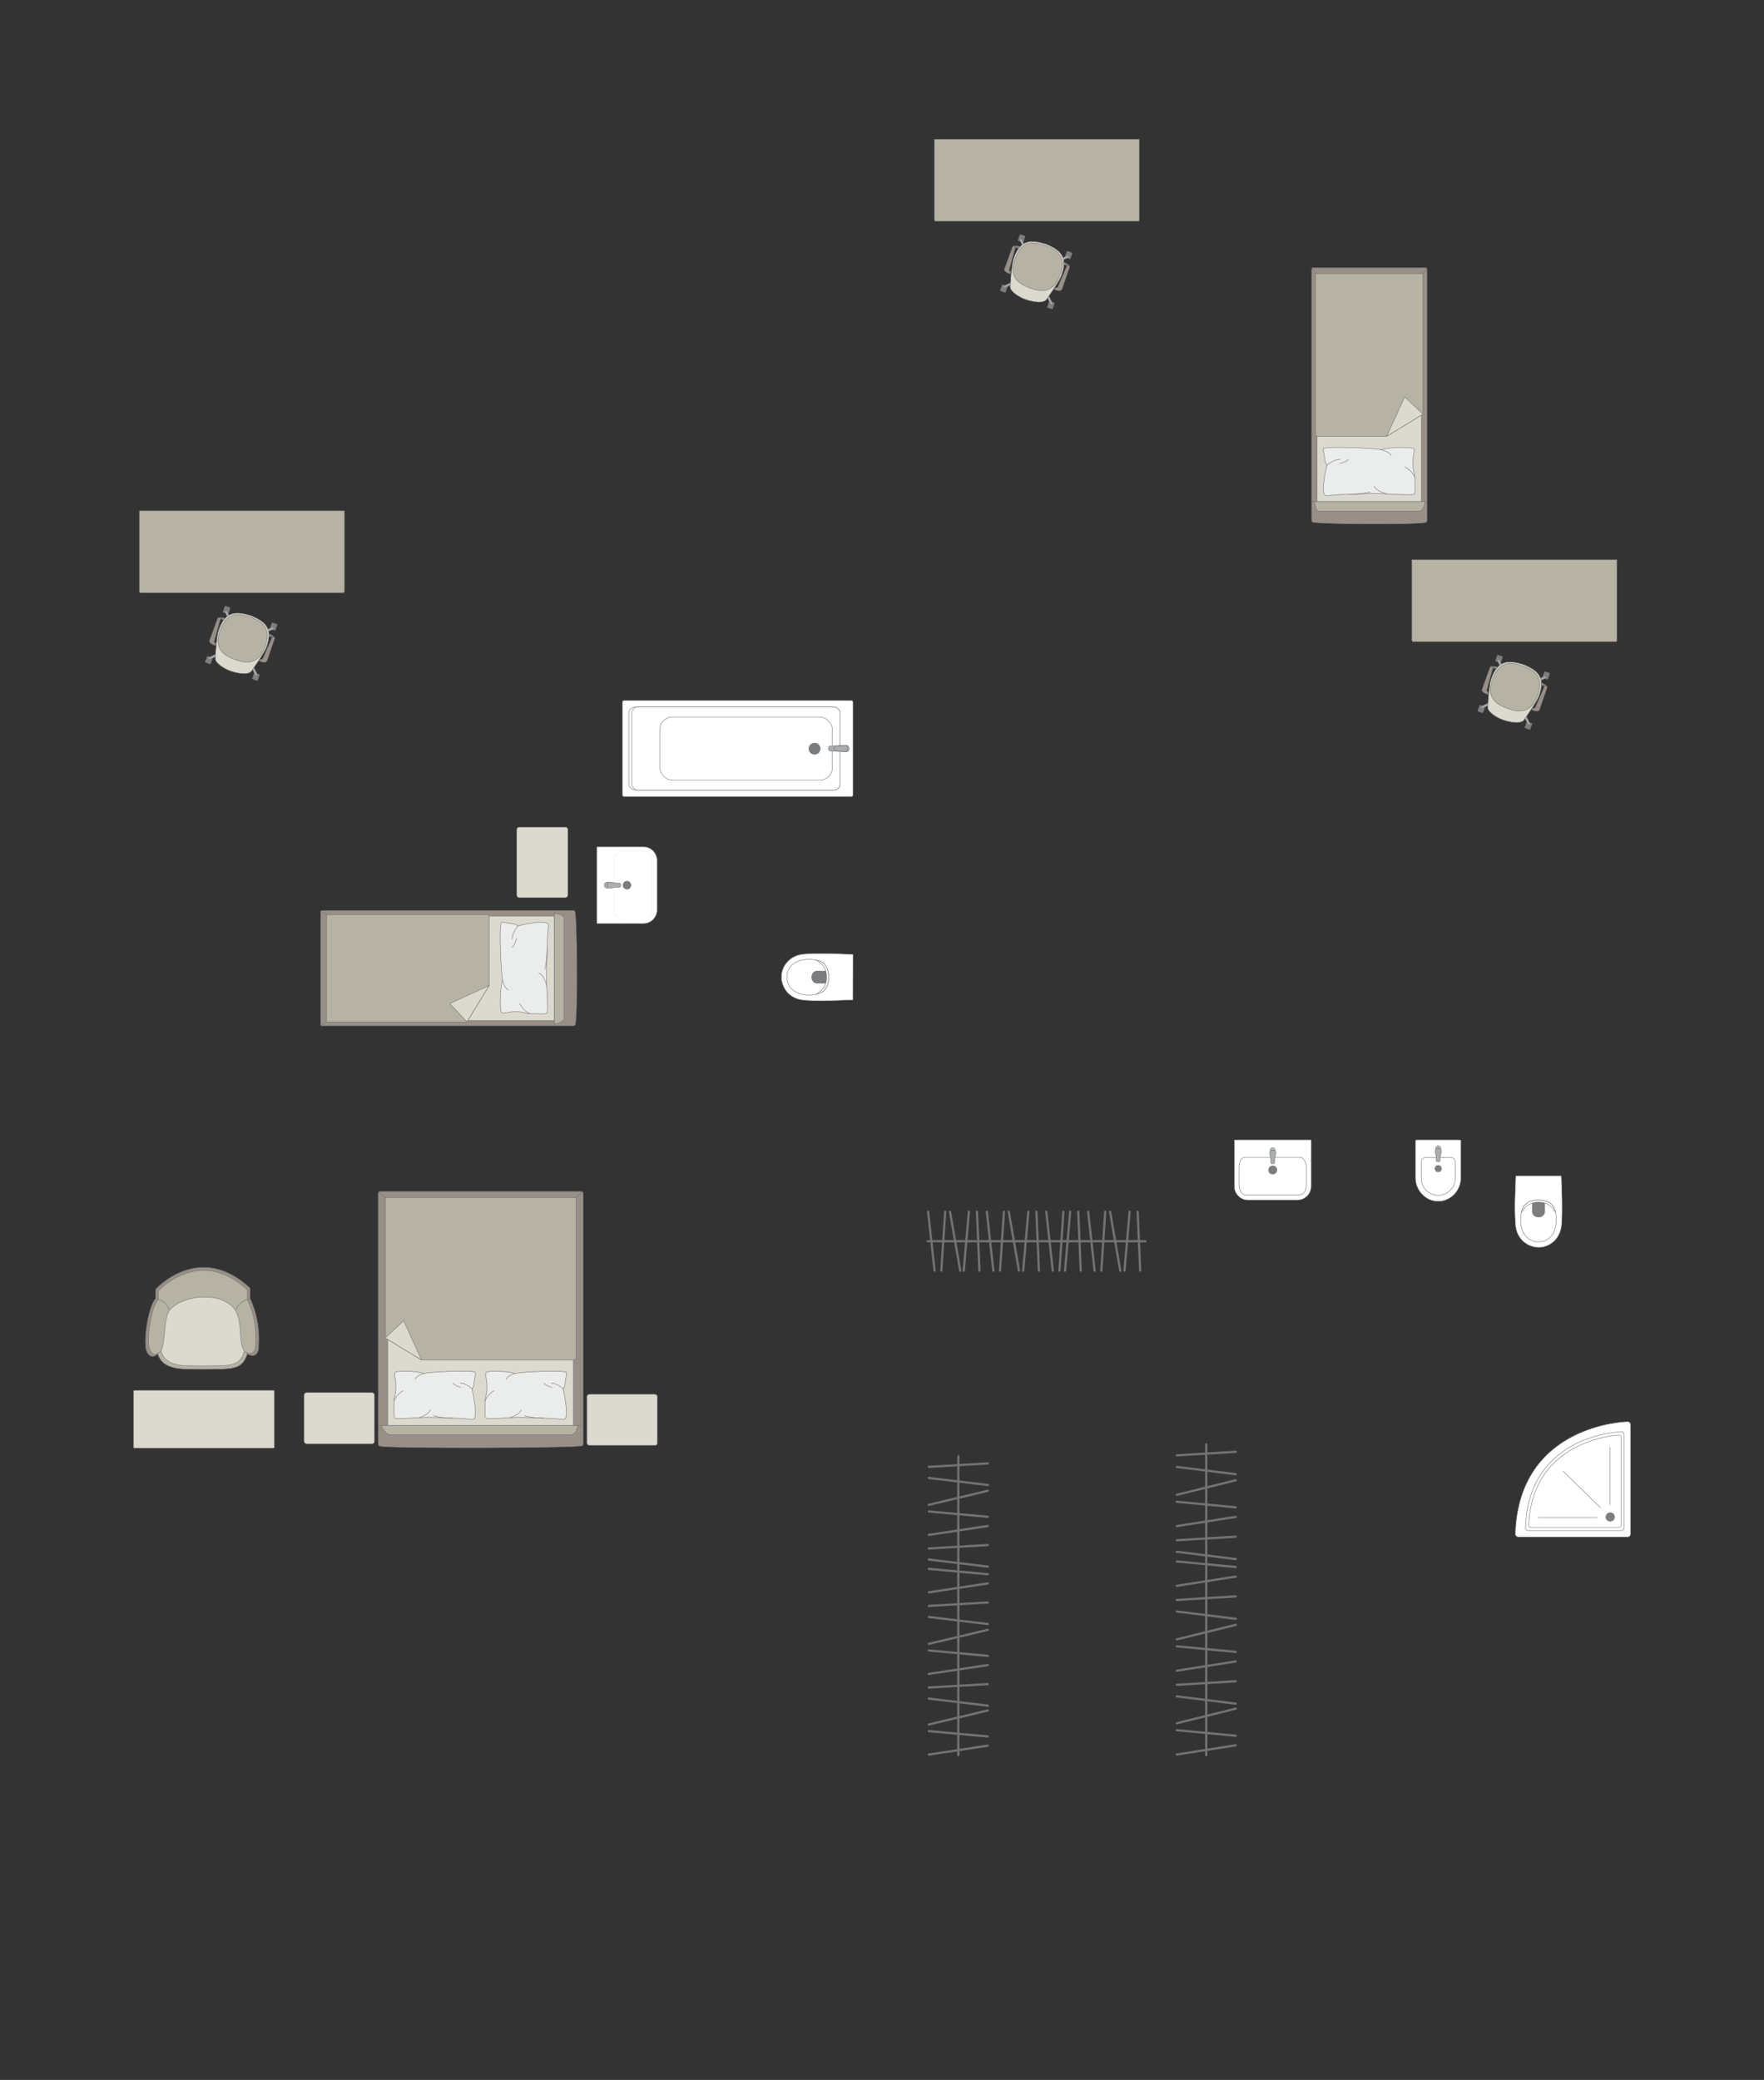 <?xml version="1.0" encoding="UTF-8"?>
<!DOCTYPE svg PUBLIC "-//W3C//DTD SVG 1.1//EN" "http://www.w3.org/Graphics/SVG/1.1/DTD/svg11.dtd">
<!-- Creator: CorelDRAW 2018 (64-Bit) -->
<svg xmlns="http://www.w3.org/2000/svg" xml:space="preserve" width="137.64mm" height="162.298mm" version="1.1" style="shape-rendering:geometricPrecision; text-rendering:geometricPrecision; image-rendering:optimizeQuality; fill-rule:evenodd; clip-rule:evenodd"
viewBox="0 0 12949.1 15268.91"
 xmlns:xlink="http://www.w3.org/1999/xlink">
 <rect x="0" y="0" width="12949.1" height="15268.91" fill="#333333" stroke="none"/>
 <defs>
  <style type="text/css">
   <![CDATA[
    .str0 {stroke:#727271;stroke-width:3.31;stroke-miterlimit:22.926}
    .str1 {stroke:#727271;stroke-width:3.31;stroke-linejoin:round;stroke-miterlimit:22.926}
    .str3 {stroke:#727271;stroke-width:3.31;stroke-linecap:round;stroke-miterlimit:22.926}
    .str2 {stroke:#727271;stroke-width:3.31;stroke-linecap:round;stroke-linejoin:round;stroke-miterlimit:22.926}
    .str4 {stroke:#727271;stroke-width:16.59;stroke-linecap:round;stroke-linejoin:round;stroke-miterlimit:22.926}
    .fil2 {fill:none}
    .fil4 {fill:#EBECEC}
    .fil0 {fill:#DCD9CF}
    .fil3 {fill:#B6B3A5}
    .fil6 {fill:#AAAEB1}
    .fil1 {fill:#989088}
    .fil5 {fill:#7C7D7E}
    .fil7 {fill:white}
   ]]>
  </style>
 </defs>
 <g id="мебель">
  <rect class="fil0 str0" x="2232.03" y="10223.19" width="517.44" height="376.32" rx="20.11" ry="16.72"/>
  <rect class="fil0 str0" x="4308.61" y="10234.98" width="517.44" height="376.32" rx="20.11" ry="16.72"/>
  <g id="_2798004530144">
   <g>
    <path class="fil1 str0" d="M4268.19 10614.62c-64.39,16.27 -1415.57,20.69 -1478.83,1.81 -7.17,0 -13.03,-9.54 -13.03,-16.63l0 -1839.65c0,-7.1 5.86,-12.93 13.03,-12.93l1479.21 0c7.17,0 13.03,5.82 13.03,12.93l0 1703.92 0 135.73c0,7.1 -6.25,14.83 -13.42,14.83z"/>
    <line class="fil2 str0" x1="4281.6" y1="10464.22" x2="2776.33" y2= "10464.22" />
    <polygon class="fil0 str0" points="2847.2,10464.22 2847.2,8806.36 4209.78,8806.36 4209.78,10464.22 "/>
    <line class="fil2 str0" x1="4278.18" y1="8751.43" x2="4209.78" y2= "8806.36" />
    <line class="fil2 str0" x1="2847.2" y1="8806.36" x2="2779.22" y2= "8752.06" />
    <path class="fil3 str0" d="M4239.74 10464.22c-0.35,31.62 -19.53,67.84 -53.34,69.21l-1316.77 0c-38.93,-0.53 -81.43,-69.21 -62.6,-69.21l1432.72 0z"/>
    <path class="fil3 str0" d="M2828.56 9821.74l0 -1030.48 1399.67 0 0 1171.79c0.06,10.69 -8.21,21.37 -18.45,21.71 -453.59,0 -661.16,0 -1114.76,0 -41.76,-25.55 -254.46,-155.67 -266.46,-163.02z"/>
    <polygon class="fil0 str1" points="2828.57,9821.73 2962.9,9695.79 3095.03,9984.75 "/>
   </g>
   <g>
    <path class="fil4 str2" d="M3475.58 10418.12c-7.44,4.07 -54.69,-2.46 -82.11,-4.92 0,0 -228.52,-9.46 -250.91,-8.3 -28.35,-2.39 -223.66,16.53 -244.18,4.49 -11.05,-4.07 -5.6,-76.04 -5.6,-76.04 0,0 -3.79,-57.54 6.67,-90.77 10.47,-33.24 5.77,-93.67 5.77,-93.67 0,0 -10.94,-64.11 -8.21,-66.83 1.5,-11.84 30.39,-14.06 30.39,-14.06 0,0 104.5,-8.34 186.31,15.38 14.07,-9.81 383.82,-30.87 376.85,-4.65l-13.41 94.65 -11.24 23.33c0,0 46.61,207.95 9.68,221.39z"/>
    <path class="fil2 str2" d="M3157.46 10349.67c-5.28,34.88 -81.73,57.24 -81.73,57.24"/>
    <path class="fil2 str2" d="M2958.66 10208.64c-59.75,39.01 -64.1,75.42 -64.1,75.42"/>
    <path class="fil2 str2" d="M3047.83 10125.37c13.53,-31.68 65.87,-41.97 65.87,-41.97"/>
    <path class="fil2 str2" d="M3465.9 10196.73c-42.78,-42.86 -87.16,-43.77 -87.16,-43.77"/>
    <path class="fil2 str2" d="M3383.35 10184.84c-45.97,-10.78 -58.12,-31.88 -58.12,-31.88"/>
    <path class="fil2 str2" d="M3321.07 10410.31c-81.55,0.29 -138.39,-17.08 -138.39,-17.08"/>
   </g>
   <g>
    <path class="fil4 str2" d="M4143.94 10418.12c-7.44,4.07 -54.69,-2.46 -82.11,-4.92 0,0 -228.52,-9.46 -250.91,-8.3 -28.35,-2.39 -223.66,16.53 -244.18,4.49 -11.05,-4.07 -5.6,-76.04 -5.6,-76.04 0,0 -3.79,-57.54 6.67,-90.77 10.47,-33.24 5.77,-93.67 5.77,-93.67 0,0 -10.94,-64.11 -8.21,-66.83 1.5,-11.84 30.39,-14.06 30.39,-14.06 0,0 104.5,-8.34 186.31,15.38 14.07,-9.81 383.82,-30.87 376.85,-4.65l-13.41 94.65 -11.24 23.33c0,0 46.61,207.95 9.68,221.39z"/>
    <path class="fil2 str2" d="M3825.82 10349.67c-5.28,34.88 -81.73,57.24 -81.73,57.24"/>
    <path class="fil2 str2" d="M3627.02 10208.64c-59.75,39.01 -64.1,75.42 -64.1,75.42"/>
    <path class="fil2 str2" d="M3716.18 10125.37c13.53,-31.68 65.87,-41.97 65.87,-41.97"/>
    <path class="fil2 str2" d="M4134.26 10196.73c-42.78,-42.86 -87.16,-43.77 -87.16,-43.77"/>
    <path class="fil2 str2" d="M4051.71 10184.84c-45.97,-10.78 -58.12,-31.88 -58.12,-31.88"/>
    <path class="fil2 str2" d="M3989.43 10410.31c-81.55,0.29 -138.39,-17.08 -138.39,-17.08"/>
   </g>
  </g>
  <g id="_2798004479168">
   <g>
    <path class="fil1 str0" d="M4220.64 6691.84c16.27,36.22 20.69,796.26 1.81,831.84 0,4.04 -9.54,7.33 -16.63,7.33l-1839.65 0c-7.1,0 -12.93,-3.29 -12.93,-7.33l0 -832.06c0,-4.04 5.82,-7.33 12.93,-7.33l1703.92 0 135.73 0c7.1,0 14.83,3.52 14.83,7.55z"/>
    <line class="fil2 str0" x1="4070.24" y1="6684.3" x2="4070.24" y2= "7531.01" />
    <polygon class="fil0 str0" points="4070.24,7491.15 2412.38,7491.15 2412.38,6724.69 4070.24,6724.69 "/>
    <line class="fil2 str0" x1="2357.45" y1="6686.23" x2="2412.38" y2= "6724.69" />
    <line class="fil2 str0" x1="2412.38" y1="7491.15" x2="2358.08" y2= "7529.38" />
    <path class="fil3 str0" d="M4070.24 6707.85c31.62,0.2 67.84,10.99 69.21,30.01l0 740.68c-0.53,21.9 -69.21,45.81 -69.21,35.21l0 -805.9z"/>
    <path class="fil3 str0" d="M3427.76 7501.63l-1030.47 0 0 -787.31 1180.13 0c10.68,0.37 13.36,6.83 13.36,12.97 0,255.14 0,252.74 0,507.88 -29.82,48.75 -139.96,228.77 -163.02,266.46z"/>
    <polygon class="fil0 str1" points="3427.75,7501.62 3301.8,7367.29 3590.77,7235.17 "/>
   </g>
   <g>
    <path class="fil4 str2" d="M4024.14 6786.09c4.07,8.36 -2.46,61.52 -4.92,92.37 0,0 -9.46,257.09 -8.3,282.28 -2.39,31.88 16.53,251.62 4.49,274.7 -4.07,12.45 -76.04,6.29 -76.04,6.29 0,0 -57.54,4.27 -90.77,-7.5 -33.24,-11.77 -93.67,-6.49 -93.67,-6.49 0,0 -64.11,12.31 -66.83,9.25 -11.84,-1.68 -14.06,-34.19 -14.06,-34.19 0,0 -8.34,-117.57 15.38,-209.6 -9.81,-15.82 -30.87,-431.78 -4.65,-423.96l94.65 15.09 23.33 12.64c0,0 207.95,-52.43 221.39,-10.88z"/>
    <path class="fil2 str2" d="M3955.69 7143.97c34.88,5.94 57.24,91.94 57.24,91.94"/>
    <path class="fil2 str2" d="M3814.67 7367.61c39.01,67.23 75.42,72.11 75.42,72.11"/>
    <path class="fil2 str2" d="M3731.39 7267.31c-31.68,-15.22 -41.97,-74.11 -41.97,-74.11"/>
    <path class="fil2 str2" d="M3802.76 6796.98c-42.86,48.12 -43.77,98.06 -43.77,98.06"/>
    <path class="fil2 str2" d="M3790.87 6889.84c-10.78,51.71 -31.88,65.39 -31.88,65.39"/>
    <path class="fil2 str2" d="M4016.34 6959.9c0.29,91.74 -17.08,155.68 -17.08,155.68"/>
   </g>
  </g>
  <rect class="fil0 str0" transform="matrix(1.29034E-14 -0.487 0.405 1.07249E-14 3792.64 6589.18)" width="1062.05" height="929.3" rx="41.28" ry="41.28"/>
  <g id="_2798004485280">
   <g>
    <path class="fil1 str0" d="M9635.99 3832.92c36.22,16.27 796.26,20.69 831.84,1.81 4.04,0 7.33,-9.54 7.33,-16.63l0 -1839.65c0,-7.1 -3.29,-12.93 -7.33,-12.93l-832.06 0c-4.04,0 -7.33,5.82 -7.33,12.93l0 1703.92 0 135.73c0,7.1 3.52,14.83 7.55,14.83z"/>
    <line class="fil2 str0" x1="9628.45" y1="3682.52" x2="10475.16" y2= "3682.52" />
    <polygon class="fil0 str0" points="10435.3,3682.52 10435.3,2024.66 9668.84,2024.66 9668.84,3682.52 "/>
    <line class="fil2 str0" x1="9630.38" y1="1969.73" x2="9668.84" y2= "2024.66" />
    <line class="fil2 str0" x1="10435.3" y1="2024.66" x2="10473.53" y2= "1970.36" />
    <path class="fil3 str0" d="M9652 3682.52c0.2,31.62 10.99,67.84 30.01,69.21l740.68 0c21.9,-0.53 45.81,-69.21 35.21,-69.21l-805.9 0z"/>
    <path class="fil3 str0" d="M10445.78 3040.04l0 -1030.47 -787.31 0 0 1180.13c0.37,10.68 6.83,13.36 12.97,13.36 255.14,0 252.74,0 507.88,0 48.75,-29.82 228.77,-139.96 266.46,-163.02z"/>
    <polygon class="fil0 str1" points="10445.77,3040.03 10311.45,2914.08 10179.32,3203.05 "/>
   </g>
   <g>
    <path class="fil4 str2" d="M9730.24 3636.42c8.36,4.07 61.52,-2.46 92.37,-4.92 0,0 257.09,-9.46 282.28,-8.3 31.88,-2.39 251.62,16.53 274.7,4.49 12.45,-4.07 6.29,-76.04 6.29,-76.04 0,0 4.27,-57.54 -7.5,-90.77 -11.77,-33.24 -6.49,-93.67 -6.49,-93.67 0,0 12.31,-64.11 9.25,-66.83 -1.68,-11.84 -34.19,-14.06 -34.19,-14.06 0,0 -117.57,-8.34 -209.6,15.38 -15.82,-9.81 -431.78,-30.87 -423.96,-4.65l15.09 94.65 12.64 23.33c0,0 -52.43,207.95 -10.88,221.39z"/>
    <path class="fil2 str2" d="M10088.12 3567.97c5.94,34.88 91.94,57.24 91.94,57.24"/>
    <path class="fil2 str2" d="M10311.77 3426.95c67.23,39.01 72.11,75.42 72.11,75.42"/>
    <path class="fil2 str2" d="M10211.46 3343.67c-15.22,-31.68 -74.11,-41.97 -74.11,-41.97"/>
    <path class="fil2 str2" d="M9741.13 3415.04c48.12,-42.86 98.06,-43.77 98.06,-43.77"/>
    <path class="fil2 str2" d="M9833.99 3403.14c51.71,-10.78 65.39,-31.88 65.39,-31.88"/>
    <path class="fil2 str2" d="M9904.05 3628.62c91.74,0.29 155.68,-17.08 155.68,-17.08"/>
   </g>
  </g>
  <path class="fil3 str0" d="M2528.3 4342.27l0 -592.64 -1505.27 0 0 592.64c0,5.2 4.24,9.45 9.45,9.45l1486.38 0c5.2,0 9.45,-4.24 9.45,-9.45z"/>
  <g id="_2798004497376">
   <rect class="fil5 str1" transform="matrix(0.057 0.02 0.02 -0.057 1634.84 4494.2)" width="713.56" height="817.29" rx="35.3" ry="35.3"/>
   <rect class="fil5 str1" transform="matrix(0.057 0.02 0.02 -0.057 1980.23 4616.3)" width="713.56" height="817.29" rx="35.3" ry="35.3"/>
   <rect class="fil5 str1" transform="matrix(0.057 0.02 0.02 -0.057 1504.74 4862.25)" width="713.56" height="817.29" rx="35.3" ry="35.3"/>
   <rect class="fil5 str1" transform="matrix(0.057 0.02 0.02 -0.057 1850.13 4984.35)" width="713.56" height="817.29" rx="35.3" ry="35.3"/>
   <rect class="fil5 str1" transform="matrix(0.048 0.017 0.017 -0.049 1647.58 4498.71)" width="319.45" height="954.19"/>
   <rect class="fil5 str1" transform="matrix(0.048 0.017 0.017 -0.049 1992.98 4620.8)" width="319.45" height="954.19"/>
   <rect class="fil5 str1" transform="matrix(0.048 0.017 0.017 -0.049 1862.87 4988.85)" width="319.45" height="954.19"/>
   <rect class="fil5 str1" transform="matrix(0.048 0.017 0.017 -0.049 1517.48 4866.75)" width="319.45" height="954.19"/>
   <path class="fil6 str0" d="M1530.54 4836.73l0 0c1.8,3.78 6.94,5.08 11.45,2.97l56.48 -26.48c4.52,-2.12 6.5,-7.4 4.69,-11.19l0 0c-1.81,-3.77 -7.16,-5.54 -11.64,-3.36l-56.1 27.27c-4.48,2.18 -6.69,7 -4.88,10.78z"/>
   <path class="fil6 str0" d="M1885.28 4962.13l0 0c-3.78,1.81 -8.6,-0.41 -10.77,-4.88l-27.29 -56.1c-2.18,-4.48 -0.4,-9.84 3.38,-11.65l0 0c3.77,-1.81 9.05,0.19 11.17,4.7l26.49 56.48c2.12,4.51 0.81,9.64 -2.97,11.45z"/>
   <path class="fil6 str0" d="M2010.47 4607.98l0 0c-1.81,-3.78 -6.94,-5.09 -11.46,-2.97l-56.48 26.48c-4.51,2.11 -6.5,7.39 -4.69,11.18l0 0c1.81,3.78 7.16,5.54 11.64,3.37l56.1 -27.28c4.48,-2.17 6.7,-6.99 4.89,-10.77z"/>
   <path class="fil6 str0" d="M1655.43 4482.48l0 0c3.78,-1.81 8.6,0.4 10.77,4.88l27.29 56.09c2.18,4.48 0.4,9.84 -3.38,11.65l0 0c-3.78,1.81 -9.05,-0.19 -11.17,-4.69l-26.49 -56.48c-2.12,-4.51 -0.81,-9.65 2.97,-11.45z"/>
   <path class="fil0 str0" d="M1696.19 4927.41l0 0c100.71,32.4 141.14,13.68 149.89,-0.64 31.38,-45.75 91.16,-130.59 107.76,-170.52 44.44,-119.67 21.58,-184.45 -113.29,-237.2l0 0c-99.25,-29.75 -188.33,-40.81 -237.2,113.3 -11.66,34.73 -19.8,135.01 -22.93,203.71 -1.03,26.93 56.67,71.79 115.77,91.35z"/>
   <path class="fil3 str0" d="M1728.92 4843.58l0 0c72.16,25.5 167.49,43.14 217.81,-99.21l0 0c36.41,-102.99 15.48,-170.74 -109.56,-214.94l0 0c-109.15,-38.58 -178.66,-20.41 -220.6,98.23l0 0c-35.23,99.67 -19.56,169.3 112.35,215.92z"/>
   <path class="fil1 str0" d="M1582.14 4721.64l-5.7 16.13c0,0 -45.41,-14.92 -38.12,-35.55 7.29,-20.63 59.73,-163.69 59.73,-163.69 3.32,-8.77 22.14,-3.15 19.45,6.87l-45.45 164.41c-0.78,2.67 1.11,9.32 10.09,11.84z"/>
   <path class="fil5 str1" d="M1617.5 4545.39c0,0 11.77,-0.46 24.7,6.22l8.6 -10.42c0,0 -22.57,-12.95 -40.55,-6.2l7.25 10.41z"/>
   <path class="fil6 str0" d="M1634.34 4548.29c0,0 5.77,-7.61 2.86,-12.76 4.87,1.44 9.41,3.44 13.57,5.64l-8.57 10.44 -7.86 -3.32z"/>
   <polygon class="fil5 str1" points="1588.11,4727.12 1581.08,4724.64 1577.13,4735.81 1587.04,4739.31 "/>
   <path class="fil1 str0" d="M1913.72 4838.81l-5.69 16.13c0,0 44.7,16.94 51.99,-3.69 7.29,-20.63 56.42,-164.87 56.42,-164.87 2.92,-8.9 -15.24,-16.36 -19.45,-6.88l-67.97 156.45c-1.07,2.57 -6.73,6.56 -15.3,2.86z"/>
   <path class="fil5 str1" d="M1996.99 4679.49c0,0 -8.43,-7.63 -22.68,-10.56l-0.01 -13.54c0,0 25.14,4.01 34.88,20.56l-12.18 3.54z"/>
   <path class="fil6 str0" d="M1982.07 4671.17c0,0 0.3,-9.55 5.8,-11.72 -4.7,-1.95 -8.92,-3.13 -13.53,-4.04l-0.03 13.53 7.76 2.23z"/>
   <polygon class="fil5 str1" points="1905.64,4839.32 1912.66,4841.81 1908.71,4852.97 1898.8,4849.47 "/>
  </g>
  <path class="fil3 str0" d="M8363.92 1614.56l0 -592.64 -1505.27 0 0 592.64c0,5.2 4.24,9.45 9.45,9.45l1486.38 0c5.2,0 9.45,-4.24 9.45,-9.45z"/>
  <g id="_2798004508992">
   <rect class="fil5 str1" transform="matrix(0.057 0.02 0.02 -0.057 7470.46 1766.49)" width="713.56" height="817.29" rx="35.3" ry="35.3"/>
   <rect class="fil5 str1" transform="matrix(0.057 0.02 0.02 -0.057 7815.85 1888.59)" width="713.56" height="817.29" rx="35.3" ry="35.3"/>
   <rect class="fil5 str1" transform="matrix(0.057 0.02 0.02 -0.057 7340.35 2134.54)" width="713.56" height="817.29" rx="35.3" ry="35.3"/>
   <rect class="fil5 str1" transform="matrix(0.057 0.02 0.02 -0.057 7685.74 2256.63)" width="713.56" height="817.29" rx="35.3" ry="35.3"/>
   <rect class="fil5 str1" transform="matrix(0.048 0.017 0.017 -0.049 7483.2 1771)" width="319.45" height="954.19"/>
   <rect class="fil5 str1" transform="matrix(0.048 0.017 0.017 -0.049 7828.59 1893.09)" width="319.45" height="954.19"/>
   <rect class="fil5 str1" transform="matrix(0.048 0.017 0.017 -0.049 7698.49 2261.14)" width="319.45" height="954.19"/>
   <rect class="fil5 str1" transform="matrix(0.048 0.017 0.017 -0.049 7353.1 2139.04)" width="319.45" height="954.19"/>
   <path class="fil6 str0" d="M7366.16 2109.02l0 0c1.8,3.78 6.94,5.08 11.45,2.97l56.48 -26.48c4.52,-2.12 6.5,-7.4 4.69,-11.19l0 0c-1.81,-3.77 -7.16,-5.54 -11.64,-3.36l-56.1 27.27c-4.48,2.18 -6.69,7 -4.88,10.78z"/>
   <path class="fil6 str0" d="M7720.89 2234.41l0 0c-3.78,1.81 -8.6,-0.41 -10.77,-4.88l-27.29 -56.1c-2.18,-4.48 -0.4,-9.84 3.38,-11.65l0 0c3.77,-1.81 9.05,0.19 11.17,4.7l26.49 56.48c2.12,4.51 0.81,9.64 -2.97,11.45z"/>
   <path class="fil6 str0" d="M7846.08 1880.27l0 0c-1.81,-3.78 -6.94,-5.09 -11.46,-2.97l-56.48 26.48c-4.51,2.11 -6.5,7.39 -4.69,11.18l0 0c1.81,3.78 7.16,5.54 11.64,3.37l56.1 -27.28c4.48,-2.17 6.7,-6.99 4.89,-10.77z"/>
   <path class="fil6 str0" d="M7491.05 1754.77l0 0c3.78,-1.81 8.6,0.4 10.77,4.88l27.29 56.09c2.18,4.48 0.4,9.84 -3.38,11.65l0 0c-3.78,1.81 -9.05,-0.19 -11.17,-4.69l-26.49 -56.48c-2.12,-4.51 -0.81,-9.65 2.97,-11.45z"/>
   <path class="fil0 str0" d="M7531.8 2199.7l0 0c100.71,32.4 141.14,13.68 149.89,-0.64 31.38,-45.75 91.16,-130.59 107.76,-170.52 44.44,-119.67 21.58,-184.45 -113.29,-237.2l0 0c-99.25,-29.75 -188.33,-40.81 -237.2,113.3 -11.66,34.73 -19.8,135.01 -22.93,203.71 -1.03,26.93 56.67,71.79 115.77,91.35z"/>
   <path class="fil3 str0" d="M7564.53 2115.87l0 0c72.16,25.5 167.49,43.14 217.81,-99.21l0 0c36.41,-102.99 15.48,-170.74 -109.56,-214.94l0 0c-109.15,-38.58 -178.66,-20.41 -220.6,98.23l0 0c-35.23,99.67 -19.56,169.3 112.35,215.92z"/>
   <path class="fil1 str0" d="M7417.76 1993.93l-5.7 16.13c0,0 -45.41,-14.92 -38.12,-35.55 7.29,-20.63 59.73,-163.69 59.73,-163.69 3.32,-8.77 22.14,-3.15 19.45,6.87l-45.45 164.41c-0.78,2.67 1.11,9.32 10.09,11.84z"/>
   <path class="fil5 str1" d="M7453.11 1817.68c0,0 11.77,-0.46 24.7,6.22l8.6 -10.42c0,0 -22.57,-12.95 -40.55,-6.2l7.25 10.41z"/>
   <path class="fil6 str0" d="M7469.95 1820.58c0,0 5.77,-7.61 2.86,-12.76 4.87,1.44 9.41,3.44 13.57,5.64l-8.57 10.44 -7.86 -3.32z"/>
   <polygon class="fil5 str1" points="7423.72,1999.41 7416.7,1996.93 7412.74,2008.1 7422.66,2011.6 "/>
   <path class="fil1 str0" d="M7749.33 2111.1l-5.69 16.13c0,0 44.7,16.94 51.99,-3.69 7.29,-20.63 56.42,-164.87 56.42,-164.87 2.92,-8.9 -15.24,-16.36 -19.45,-6.88l-67.97 156.45c-1.07,2.57 -6.73,6.56 -15.3,2.86z"/>
   <path class="fil5 str1" d="M7832.6 1951.78c0,0 -8.43,-7.63 -22.68,-10.56l-0.01 -13.54c0,0 25.14,4.01 34.88,20.56l-12.18 3.54z"/>
   <path class="fil6 str0" d="M7817.68 1943.46c0,0 0.3,-9.55 5.8,-11.72 -4.7,-1.95 -8.92,-3.13 -13.53,-4.04l-0.03 13.53 7.76 2.23z"/>
   <polygon class="fil5 str1" points="7741.25,2111.61 7748.28,2114.1 7744.33,2125.26 7734.41,2121.75 "/>
  </g>
  <path class="fil3 str0" d="M11869.3 4701.15l0 -592.64 -1505.27 0 0 592.64c0,5.2 4.24,9.45 9.45,9.45l1486.38 0c5.2,0 9.45,-4.24 9.45,-9.45z"/>
  <g id="_2797814862784">
   <rect class="fil5 str1" transform="matrix(0.057 0.02 0.02 -0.057 10975.8 4853.08)" width="713.56" height="817.29" rx="35.3" ry="35.3"/>
   <rect class="fil5 str1" transform="matrix(0.057 0.02 0.02 -0.057 11321.2 4975.17)" width="713.56" height="817.29" rx="35.3" ry="35.3"/>
   <rect class="fil5 str1" transform="matrix(0.057 0.02 0.02 -0.057 10845.7 5221.12)" width="713.56" height="817.29" rx="35.3" ry="35.3"/>
   <rect class="fil5 str1" transform="matrix(0.057 0.02 0.02 -0.057 11191.1 5343.22)" width="713.56" height="817.29" rx="35.3" ry="35.3"/>
   <rect class="fil5 str1" transform="matrix(0.048 0.017 0.017 -0.049 10988.6 4857.58)" width="319.45" height="954.19"/>
   <rect class="fil5 str1" transform="matrix(0.048 0.017 0.017 -0.049 11334 4979.68)" width="319.45" height="954.19"/>
   <rect class="fil5 str1" transform="matrix(0.048 0.017 0.017 -0.049 11203.9 5347.73)" width="319.45" height="954.19"/>
   <rect class="fil5 str1" transform="matrix(0.048 0.017 0.017 -0.049 10858.5 5225.63)" width="319.45" height="954.19"/>
   <path class="fil6 str0" d="M10871.54 5195.6l0 0c1.8,3.78 6.94,5.08 11.45,2.97l56.48 -26.48c4.52,-2.12 6.5,-7.4 4.69,-11.19l0 0c-1.81,-3.77 -7.16,-5.54 -11.64,-3.36l-56.1 27.27c-4.48,2.18 -6.69,7 -4.88,10.78z"/>
   <path class="fil6 str0" d="M11226.27 5321l0 0c-3.78,1.81 -8.6,-0.41 -10.77,-4.88l-27.29 -56.1c-2.18,-4.48 -0.4,-9.84 3.38,-11.65l0 0c3.77,-1.81 9.05,0.19 11.17,4.7l26.49 56.48c2.12,4.51 0.81,9.64 -2.97,11.45z"/>
   <path class="fil6 str0" d="M11351.47 4966.86l0 0c-1.81,-3.78 -6.94,-5.09 -11.46,-2.97l-56.48 26.48c-4.51,2.11 -6.5,7.39 -4.69,11.18l0 0c1.81,3.78 7.16,5.54 11.64,3.37l56.1 -27.28c4.48,-2.17 6.7,-6.99 4.89,-10.77z"/>
   <path class="fil6 str0" d="M10996.43 4841.36l0 0c3.78,-1.81 8.6,0.4 10.77,4.88l27.29 56.09c2.18,4.48 0.4,9.84 -3.38,11.65l0 0c-3.78,1.81 -9.05,-0.19 -11.17,-4.69l-26.49 -56.48c-2.12,-4.51 -0.81,-9.65 2.97,-11.45z"/>
   <path class="fil0 str0" d="M11037.18 5286.29l0 0c100.71,32.4 141.14,13.68 149.89,-0.64 31.38,-45.75 91.16,-130.59 107.76,-170.52 44.44,-119.67 21.58,-184.45 -113.29,-237.2l0 0c-99.25,-29.75 -188.33,-40.81 -237.2,113.3 -11.66,34.73 -19.8,135.01 -22.93,203.71 -1.03,26.93 56.67,71.79 115.77,91.35z"/>
   <path class="fil3 str0" d="M11069.91 5202.45l0 0c72.16,25.5 167.49,43.14 217.81,-99.21l0 0c36.41,-102.99 15.48,-170.74 -109.56,-214.94l0 0c-109.15,-38.58 -178.66,-20.41 -220.6,98.23l0 0c-35.23,99.67 -19.56,169.3 112.35,215.92z"/>
   <path class="fil1 str0" d="M10923.14 5080.52l-5.7 16.13c0,0 -45.41,-14.92 -38.12,-35.55 7.29,-20.63 59.73,-163.69 59.73,-163.69 3.32,-8.77 22.14,-3.15 19.45,6.87l-45.45 164.41c-0.78,2.67 1.11,9.32 10.09,11.84z"/>
   <path class="fil5 str1" d="M10958.5 4904.27c0,0 11.77,-0.46 24.7,6.22l8.6 -10.42c0,0 -22.57,-12.95 -40.55,-6.2l7.25 10.41z"/>
   <path class="fil6 str0" d="M10975.34 4907.16c0,0 5.77,-7.61 2.86,-12.76 4.87,1.44 9.41,3.44 13.57,5.64l-8.57 10.44 -7.86 -3.32z"/>
   <polygon class="fil5 str1" points="10929.1,5086 10922.08,5083.52 10918.13,5094.68 10928.04,5098.18 "/>
   <path class="fil1 str0" d="M11254.71 5197.68l-5.69 16.13c0,0 44.7,16.94 51.99,-3.69 7.29,-20.63 56.42,-164.87 56.42,-164.87 2.92,-8.9 -15.24,-16.36 -19.45,-6.88l-67.97 156.45c-1.07,2.57 -6.73,6.56 -15.3,2.86z"/>
   <path class="fil5 str1" d="M11337.98 5038.37c0,0 -8.43,-7.63 -22.68,-10.56l-0.01 -13.54c0,0 25.14,4.01 34.88,20.56l-12.18 3.54z"/>
   <path class="fil6 str0" d="M11323.06 5030.04c0,0 0.3,-9.55 5.8,-11.72 -4.7,-1.95 -8.92,-3.13 -13.53,-4.04l-0.03 13.53 7.76 2.23z"/>
   <polygon class="fil5 str1" points="11246.63,5198.2 11253.66,5200.68 11249.71,5211.85 11239.79,5208.34 "/>
  </g>
  <g id="_2797814873120">
   <path class="fil7 str0" d="M11128.81 8631.51l328.2 -0.57c2.83,0 4.53,2.05 4.62,4.5 4.28,118.46 9.71,233.66 3.07,341.76 -4.5,126.03 -96.78,177.04 -159.03,180.1 -63.13,5.8 -178.06,-38.38 -182.33,-180.1 -7.86,-112.89 -1.08,-227.84 3.06,-341.76 0.14,-1.52 0.24,-3.89 2.42,-3.92z"/>
   <path class="fil7 str0" d="M11182.42 8861.7c37.62,-69.64 183.07,-69.64 223.17,0 35.38,69.87 31.55,247.77 -107.12,254.95 -149.61,0 -153.74,-186.66 -116.05,-254.95z"/>
   <path class="fil5 str0" d="M11294 8825.29l36.61 0c5.14,0.02 8.03,4.24 8.05,8.28 0.11,21.61 0.23,43.22 0.34,64.83 -7.02,49.57 -85.49,46.77 -90.03,-0.4 0.12,-21.47 0.25,-42.95 0.38,-64.42 -0.14,-3.91 1.92,-8.16 5.56,-8.27l39.1 -0.02z"/>
   <path class="fil7 str0" d="M11180.11 8887.33l-11.52 12.25c9.72,-48.19 39.93,-87.67 125.22,-90.1 78.05,4.32 113.25,32.89 124.51,89.02l-11.45 -12.69c-18.91,-40.18 -66.53,-61.23 -112.86,-60.51 -43.82,-0.78 -93.51,18.3 -113.9,62.04z"/>
  </g>
  <g id="_2797814874784">
   <path class="fil7 str0" d="M9524.14 8810.15l-363.29 0c-55.18,0 -100.31,-45.13 -100.31,-100.31l0 -338.65c0,-1.78 1.44,-3.22 3.22,-3.22l558.04 0c1.78,0 3.22,1.44 3.22,3.22l0 338.07c0,55.49 -45.39,100.88 -100.88,100.88z"/>
   <rect class="fil7 str0" x="9095.59" y="8495.47" width="493.19" height="275.33" rx="43.97" ry="70.53"/>
   <ellipse class="fil5 str0" cx="9342.79" cy="8589.07" rx="30.65" ry="30.5"/>
   <g>
    <circle class="fil6 str0" transform="matrix(1.80599E-15 0.08 0.08 -2.48551E-15 9342.83 8444.77)" r="271.74"/>
    <path class="fil6 str0" d="M9328.63 8510.38l0 24.31c0,4.87 5.23,8.85 11.63,8.85l5.04 0c6.4,0 11.63,-3.98 11.63,-8.85l0 -24.41c0,-15.64 26.29,-65.36 -11.63,-65.36l-5.04 0c-35.82,0 -11.63,49.72 -11.63,65.46z"/>
   </g>
  </g>
  <g id="_2797814877984">
   <path class="fil7 str3" d="M11948.35 11283.05l-803.54 0c-11.88,0 -21.58,-9.71 -21.58,-21.59 0,0 0,0 0,0 24.9,-811.85 825.12,-825.12 825.12,-825.12l0 0c11.88,0 21.59,9.72 21.59,21.58l0 803.54c0,11.88 -9.71,21.59 -21.59,21.59z"/>
   <path class="fil7 str0" d="M11904.2 11235.79l-687.84 0c-10.17,0 -18.48,-8.32 -18.48,-18.48 0,0 0,0 0,0 21.32,-694.96 706.32,-706.33 706.32,-706.33l0 0c10.17,0 18.48,8.32 18.48,18.48l0 687.85c0,10.16 -8.31,18.48 -18.48,18.48z"/>
   <path class="fil7 str0" d="M11883.45 11213.71l-644.09 0c-9.44,0 -17.14,-7.71 -17.14,-17.15 0,0 0,0 0,0 24.76,-636.31 661.23,-661.43 661.23,-661.43l0 0c9.45,0 17.16,7.74 17.16,17.17l0 644.26c0,9.41 -7.71,17.15 -17.16,17.15z"/>
   <circle class="fil5 str0" cx="11820.04" cy="11136.4" r="31.7"/>
   <line class="fil2 str3" x1="11748.58" y1="11067.95" x2="11474.64" y2= "10799.82" />
   <line class="fil2 str3" x1="11724.51" y1="11140.99" x2="11290.35" y2= "11140.99" />
   <line class="fil2 str3" x1="11819.14" y1="11045.53" x2="11819.14" y2= "10624.65" />
  </g>
  <g id="_2797814880960">
   <path class="fil7 str0" d="M6261.75 7338.41l0.57 -328.2c0,-2.83 -2.05,-4.53 -4.5,-4.62 -118.46,-4.28 -233.66,-9.71 -341.76,-3.07 -126.03,4.5 -177.04,96.78 -180.1,159.03 -5.8,63.13 38.38,178.06 180.1,182.33 112.89,7.86 227.84,1.08 341.76,-3.06 1.52,-0.14 3.89,-0.24 3.92,-2.42z"/>
   <path class="fil7 str0" d="M6031.56 7284.8c69.64,-37.62 69.64,-183.07 0,-223.17 -69.87,-35.38 -247.77,-31.55 -254.95,107.12 0,149.61 186.66,153.74 254.95,116.05z"/>
   <path class="fil5 str0" d="M6067.96 7173.22l0 -36.61c-0.02,-5.14 -4.24,-8.03 -8.28,-8.05 -21.61,-0.11 -43.22,-0.23 -64.83,-0.34 -49.57,7.02 -46.77,85.49 0.4,90.03 21.47,-0.12 42.95,-0.25 64.42,-0.38 3.91,0.14 8.16,-1.92 8.27,-5.56l0.02 -39.1z"/>
   <path class="fil7 str0" d="M6005.93 7287.11l-12.25 11.52c48.19,-9.72 87.67,-39.93 90.1,-125.22 -4.32,-78.05 -32.89,-113.25 -89.02,-124.51l12.69 11.45c40.18,18.91 61.23,66.53 60.51,112.86 0.78,43.82 -18.3,93.51 -62.04,113.9z"/>
  </g>
  <g id="_2797814884384">
   <path class="fil7 str0" d="M4823.57 6316.72l0 363.29c0,55.18 -45.13,100.31 -100.31,100.31l-338.65 0c-1.78,0 -3.22,-1.44 -3.22,-3.22l0 -558.04c0,-1.78 1.44,-3.22 3.22,-3.22l338.07 0c55.49,0 100.88,45.39 100.88,100.88z"/>
   <rect class="fil7 str0" transform="matrix(2.66633E-15 -0.101 0.162 4.2773E-15 4508.88 6745.27)" width="4898.8" height="1704.84" rx="436.73" ry="436.73"/>
   <circle class="fil5 str0" transform="matrix(4.43952E-15 -0.168 0.167 4.4176E-15 4602.48 6498.07)" r="182.84"/>
   <g>
    <ellipse class="fil6 str0" cx="4458.18" cy="6498.03" rx="21.76" ry="21.72"/>
    <path class="fil6 str0" d="M4523.79 6512.23l24.31 0c4.87,0 8.85,-5.23 8.85,-11.63l0 -5.04c0,-6.4 -3.98,-11.63 -8.85,-11.63l-24.41 0c-15.64,0 -65.36,-26.29 -65.36,11.63l0 5.04c0,35.82 49.72,11.63 65.46,11.63z"/>
   </g>
  </g>
  <g id="_2797814886496">
   <rect class="fil7 str0" x="4568.61" y="5142.56" width="1693.43" height="705.6" rx="10.68" ry="10.66"/>
   <rect class="fil7 str1" x="4615.78" y="5189.72" width="1551.63" height="611.13" rx="47.74" ry="47.26"/>
   <rect class="fil7 str0" x="4637.04" y="5189.72" width="1530.37" height="611.13" rx="47.09" ry="47.26"/>
   <rect class="fil7 str0" x="4843.22" y="5263.34" width="1267.1" height="464.47" rx="95.35" ry="92.16"/>
   <ellipse class="fil5 str0" cx="5979.5" cy="5496.3" rx="41.47" ry="41.46"/>
   <g>
    <path class="fil6 str0" d="M6214.82 5471.77l-118.27 4.35c-11.61,0.43 -16,10.43 -16,19.16l0 0c0,8.23 6.75,17.66 14.61,18.02l119.66 5.49c10,0.45 18.19,-10.58 18.19,-23.51l0 0c0,-12.94 -8.19,-23.88 -18.19,-23.51z"/>
    <path class="fil6 str0" d="M6204.4 5472.16l-65.78 7.15c-7.53,0.82 -15.96,3.51 -15.96,15.97l0 0c0,12.13 9.81,15.19 15.96,15.86l64.55 7.11c8.75,0.96 19.03,-9.08 19.03,-22.97l0 0c0,-13.95 -9.54,-24.03 -17.8,-23.12z"/>
   </g>
  </g>
  <g id="_2797814887392">
   <path class="fil7 str0" d="M10397.16 8367.98l318.57 0c4.75,0 8.65,3.89 8.65,8.66l0 271.11c0,91.87 -75.14,171.82 -166.99,171.82l0 0c-91.85,0 -166.99,-79.94 -166.99,-171.82l0 -273c0,-3.72 3.05,-6.76 6.76,-6.76z"/>
   <path class="fil7 str0" d="M10464.23 8497.41l186.71 0c17.19,0 31.24,14.05 31.24,31.23l0 122.13c0,68.53 -56.06,124.59 -124.59,124.59l-0.02 0c-68.53,0 -124.59,-56.06 -124.59,-124.59l0 -122.13c0,-17.19 14.06,-31.23 31.24,-31.23z"/>
   <ellipse class="fil5 str0" cx="10557.79" cy="8579.24" rx="23.74" ry="23.75"/>
   <g>
    <circle class="fil6 str0" transform="matrix(1.80599E-15 0.08 0.08 -2.48551E-15 10557.6 8430.2)" r="271.74"/>
    <path class="fil6 str0" d="M10543.37 8495.82l0 24.31c0,4.87 5.23,8.85 11.63,8.85l5.04 0c6.4,0 11.63,-3.98 11.63,-8.85l0 -24.41c0,-15.64 26.29,-65.36 -11.63,-65.36l-5.04 0c-35.82,0 -11.63,49.72 -11.63,65.46z"/>
   </g>
  </g>
  <g id="_2797814888992">
   <path class="fil3 str0" d="M1815.64 9939.3c-40.27,125.75 -116.85,109.05 -344.13,113.06 -92.71,-5.14 -273.51,21.43 -313.56,-113.71 -40.06,-135.15 59,-391.79 59,-391.79l279.94 -86.68 201.78 16.34 118.65 165.54 52.58 238.02 -54.27 59.22z"/>
   <path class="fil0 str0" d="M1793.3 9922.75c-37.34,117 -108.33,101.46 -319.06,105.19 -85.94,-4.78 -253.57,19.94 -290.71,-105.8 -37.13,-125.75 54.71,-364.54 54.71,-364.54l259.54 -80.65 187.08 15.2 110.01 154.04 48.74 221.45 -50.3 55.11z"/>
   <path class="fil1 str0" d="M1835.38 9455.97l0 76.63c0,0 85.52,157.92 61.36,378.13 -18.36,70.16 -81.1,28.57 -81.1,28.57 -57.06,-69.94 -9.91,-225.71 -79.04,-331.95 -103.47,-143.72 -403.71,-112.49 -499.65,1.67 -60.8,57.43 -30.02,291.63 -83.13,333.41 0,0 -42.09,41.21 -72.78,-13.15 -30.69,-54.37 -0.12,-220.7 -0.12,-220.7 0,0 21.03,-131.49 62.24,-177.08l0 -67.27c0,0 319.32,-354.82 692.21,-8.27z"/>
   <path class="fil3 str0" d="M1816.51 9469.55l0 72.18c0,0 80.92,148.72 58.06,356.11 -17.38,66.07 -76.74,26.91 -76.74,26.91 -53.98,-65.87 -9.37,-212.56 -74.78,-312.62 -97.91,-135.35 -382.03,-105.94 -472.81,1.58 -57.54,54.08 -28.4,274.65 -78.66,313.98 0,0 -39.83,38.82 -68.88,-12.38 -29.03,-51.21 -0.11,-207.85 -0.11,-207.85 0,0 19.9,-123.83 58.89,-166.77l0 -63.35c0,0 302.16,-334.16 655.03,-7.79z"/>
   <path class="fil2 str0" d="M1156.41 9536.25c78.03,24.39 84.34,80.15 84.34,80.15"/>
   <path class="fil2 str0" d="M1821.81 9537.41c-78.03,24.39 -88.64,81.47 -88.64,81.47"/>
  </g>
  <rect class="fil0 str0" transform="matrix(1.58007E-15 -0.076 -0.742 -2.50247E-14 2014.08 10630.8)" width="5575.77" height="1393.95" rx="23.65" ry="23.65"/>
  <g id="_2797814894400">
   <line class="fil2 str4" x1="7034.9" y1="10690.6" x2="7034.9" y2= "12884.91" />
   <line class="fil2 str4" x1="7251.19" y1="10743.35" x2="6818.61" y2= "10768.41" />
   <line class="fil2 str4" x1="6818.61" y1="10849.93" x2="7251.19" y2= "10901.6" />
   <line class="fil2 str4" x1="7251.19" y1="10944.16" x2="6818.61" y2= "11047.01" />
   <line class="fil2 str4" x1="7251.19" y1="11135.01" x2="6818.61" y2= "11095.8" />
   <line class="fil2 str4" x1="6818.61" y1="11267.84" x2="7251.19" y2= "11202.62" />
   <line class="fil2 str4" x1="7251.19" y1="11342.52" x2="6818.61" y2= "11367.58" />
   <line class="fil2 str4" x1="6818.61" y1="11448.98" x2="7251.19" y2= "11500.65" />
   <line class="fil2 str4" x1="7251.19" y1="11556.63" x2="6818.61" y2= "11517.43" />
   <line class="fil2 str4" x1="6818.61" y1="11689.46" x2="7251.19" y2= "11624.25" />
   <line class="fil2 str4" x1="7251.19" y1="11764.14" x2="6818.61" y2= "11789.19" />
   <line class="fil2 str4" x1="6818.61" y1="11870.71" x2="7251.19" y2= "11922.26" />
   <line class="fil2 str4" x1="7251.19" y1="11964.94" x2="6818.61" y2= "12067.67" />
   <line class="fil2 str4" x1="6818.61" y1="12116.58" x2="7251.19" y2= "12155.79" />
   <line class="fil2 str4" x1="7251.19" y1="12223.4" x2="6818.61" y2= "12288.5" />
   <line class="fil2 str4" x1="6818.61" y1="12388.36" x2="7251.19" y2= "12363.31" />
   <line class="fil2 str4" x1="7251.19" y1="12521.43" x2="6818.61" y2= "12469.76" />
   <line class="fil2 str4" x1="6818.61" y1="12659.66" x2="7251.19" y2= "12556.79" />
   <line class="fil2 str4" x1="7251.19" y1="12747.65" x2="6818.61" y2= "12708.45" />
   <line class="fil2 str4" x1="6818.61" y1="12880.48" x2="7251.19" y2= "12815.27" />
  </g>
  <g id="_2797814901568">
   <line class="fil2 str4" x1="8854.68" y1="10603.15" x2="8854.68" y2= "12884.91" />
   <line class="fil2 str4" x1="9070.97" y1="10658" x2="8638.39" y2= "10684.06" />
   <line class="fil2 str4" x1="8638.39" y1="10768.82" x2="9070.97" y2= "10822.55" />
   <line class="fil2 str4" x1="9070.97" y1="10866.81" x2="8638.39" y2= "10973.76" />
   <line class="fil2 str4" x1="9070.97" y1="11065.27" x2="8638.39" y2= "11024.5" />
   <line class="fil2 str4" x1="8638.39" y1="11203.38" x2="9070.97" y2= "11135.57" />
   <line class="fil2 str4" x1="9070.97" y1="11281.05" x2="8638.39" y2= "11307.11" />
   <line class="fil2 str4" x1="8638.39" y1="11391.75" x2="9070.97" y2= "11445.48" />
   <line class="fil2 str4" x1="9070.97" y1="11503.7" x2="8638.39" y2= "11462.93" />
   <line class="fil2 str4" x1="8638.39" y1="11641.81" x2="9070.97" y2= "11574" />
   <line class="fil2 str4" x1="9070.97" y1="11719.47" x2="8638.39" y2= "11745.52" />
   <line class="fil2 str4" x1="8638.39" y1="11830.29" x2="9070.97" y2= "11883.89" />
   <line class="fil2 str4" x1="9070.97" y1="11928.28" x2="8638.39" y2= "12035.1" />
   <line class="fil2 str4" x1="8638.39" y1="12085.96" x2="9070.97" y2= "12126.73" />
   <line class="fil2 str4" x1="9070.97" y1="12197.04" x2="8638.39" y2= "12264.73" />
   <line class="fil2 str4" x1="8638.39" y1="12368.57" x2="9070.97" y2= "12342.52" />
   <line class="fil2 str4" x1="9070.97" y1="12506.94" x2="8638.39" y2= "12453.21" />
   <line class="fil2 str4" x1="8638.39" y1="12650.67" x2="9070.97" y2= "12543.72" />
   <line class="fil2 str4" x1="9070.97" y1="12742.18" x2="8638.39" y2= "12701.41" />
   <line class="fil2 str4" x1="8638.39" y1="12880.3" x2="9070.97" y2= "12812.48" />
  </g>
  <g id="_2797814910656">
   <line class="fil2 str4" x1="8408.34" y1="9112.05" x2="6809.83" y2= "9112.05" />
   <line class="fil2 str4" x1="8369.92" y1="9328.34" x2="8351.66" y2= "8895.77" />
   <line class="fil2 str4" x1="8292.27" y1="8895.77" x2="8254.63" y2= "9328.34" />
   <line class="fil2 str4" x1="8223.63" y1="9328.34" x2="8148.7" y2= "8895.77" />
   <line class="fil2 str4" x1="8084.6" y1="9328.34" x2="8113.16" y2= "8895.77" />
   <line class="fil2 str4" x1="7987.83" y1="8895.77" x2="8035.34" y2= "9328.34" />
   <line class="fil2 str4" x1="7933.43" y1="9328.34" x2="7915.18" y2= "8895.77" />
   <line class="fil2 str4" x1="7855.88" y1="8895.77" x2="7818.24" y2= "9328.34" />
   <line class="fil2 str4" x1="7777.45" y1="9328.34" x2="7806.02" y2= "8895.77" />
   <line class="fil2 str4" x1="7680.69" y1="8895.77" x2="7728.2" y2= "9328.34" />
   <line class="fil2 str4" x1="7626.3" y1="9328.34" x2="7608.04" y2= "8895.77" />
   <line class="fil2 str4" x1="7548.65" y1="8895.77" x2="7511.1" y2= "9328.34" />
   <line class="fil2 str4" x1="7480.01" y1="9328.34" x2="7405.17" y2= "8895.77" />
   <line class="fil2 str4" x1="7369.53" y1="8895.77" x2="7340.98" y2= "9328.34" />
   <line class="fil2 str4" x1="7291.72" y1="9328.34" x2="7244.3" y2= "8895.77" />
   <line class="fil2 str4" x1="7171.55" y1="8895.77" x2="7189.8" y2= "9328.34" />
   <line class="fil2 str4" x1="7074.61" y1="9328.34" x2="7112.26" y2= "8895.77" />
   <line class="fil2 str4" x1="6973.92" y1="8895.77" x2="7048.85" y2= "9328.34" />
   <line class="fil2 str4" x1="6909.82" y1="9328.34" x2="6938.38" y2= "8895.77" />
   <line class="fil2 str4" x1="6813.05" y1="8895.77" x2="6860.56" y2= "9328.34" />
  </g>
 </g>
 <g id="контур">
  <polygon class="fil2" points="12949.1,0 12949.1,15268.91 -0,15268.91 -0,0 "/>
 </g>
</svg>
